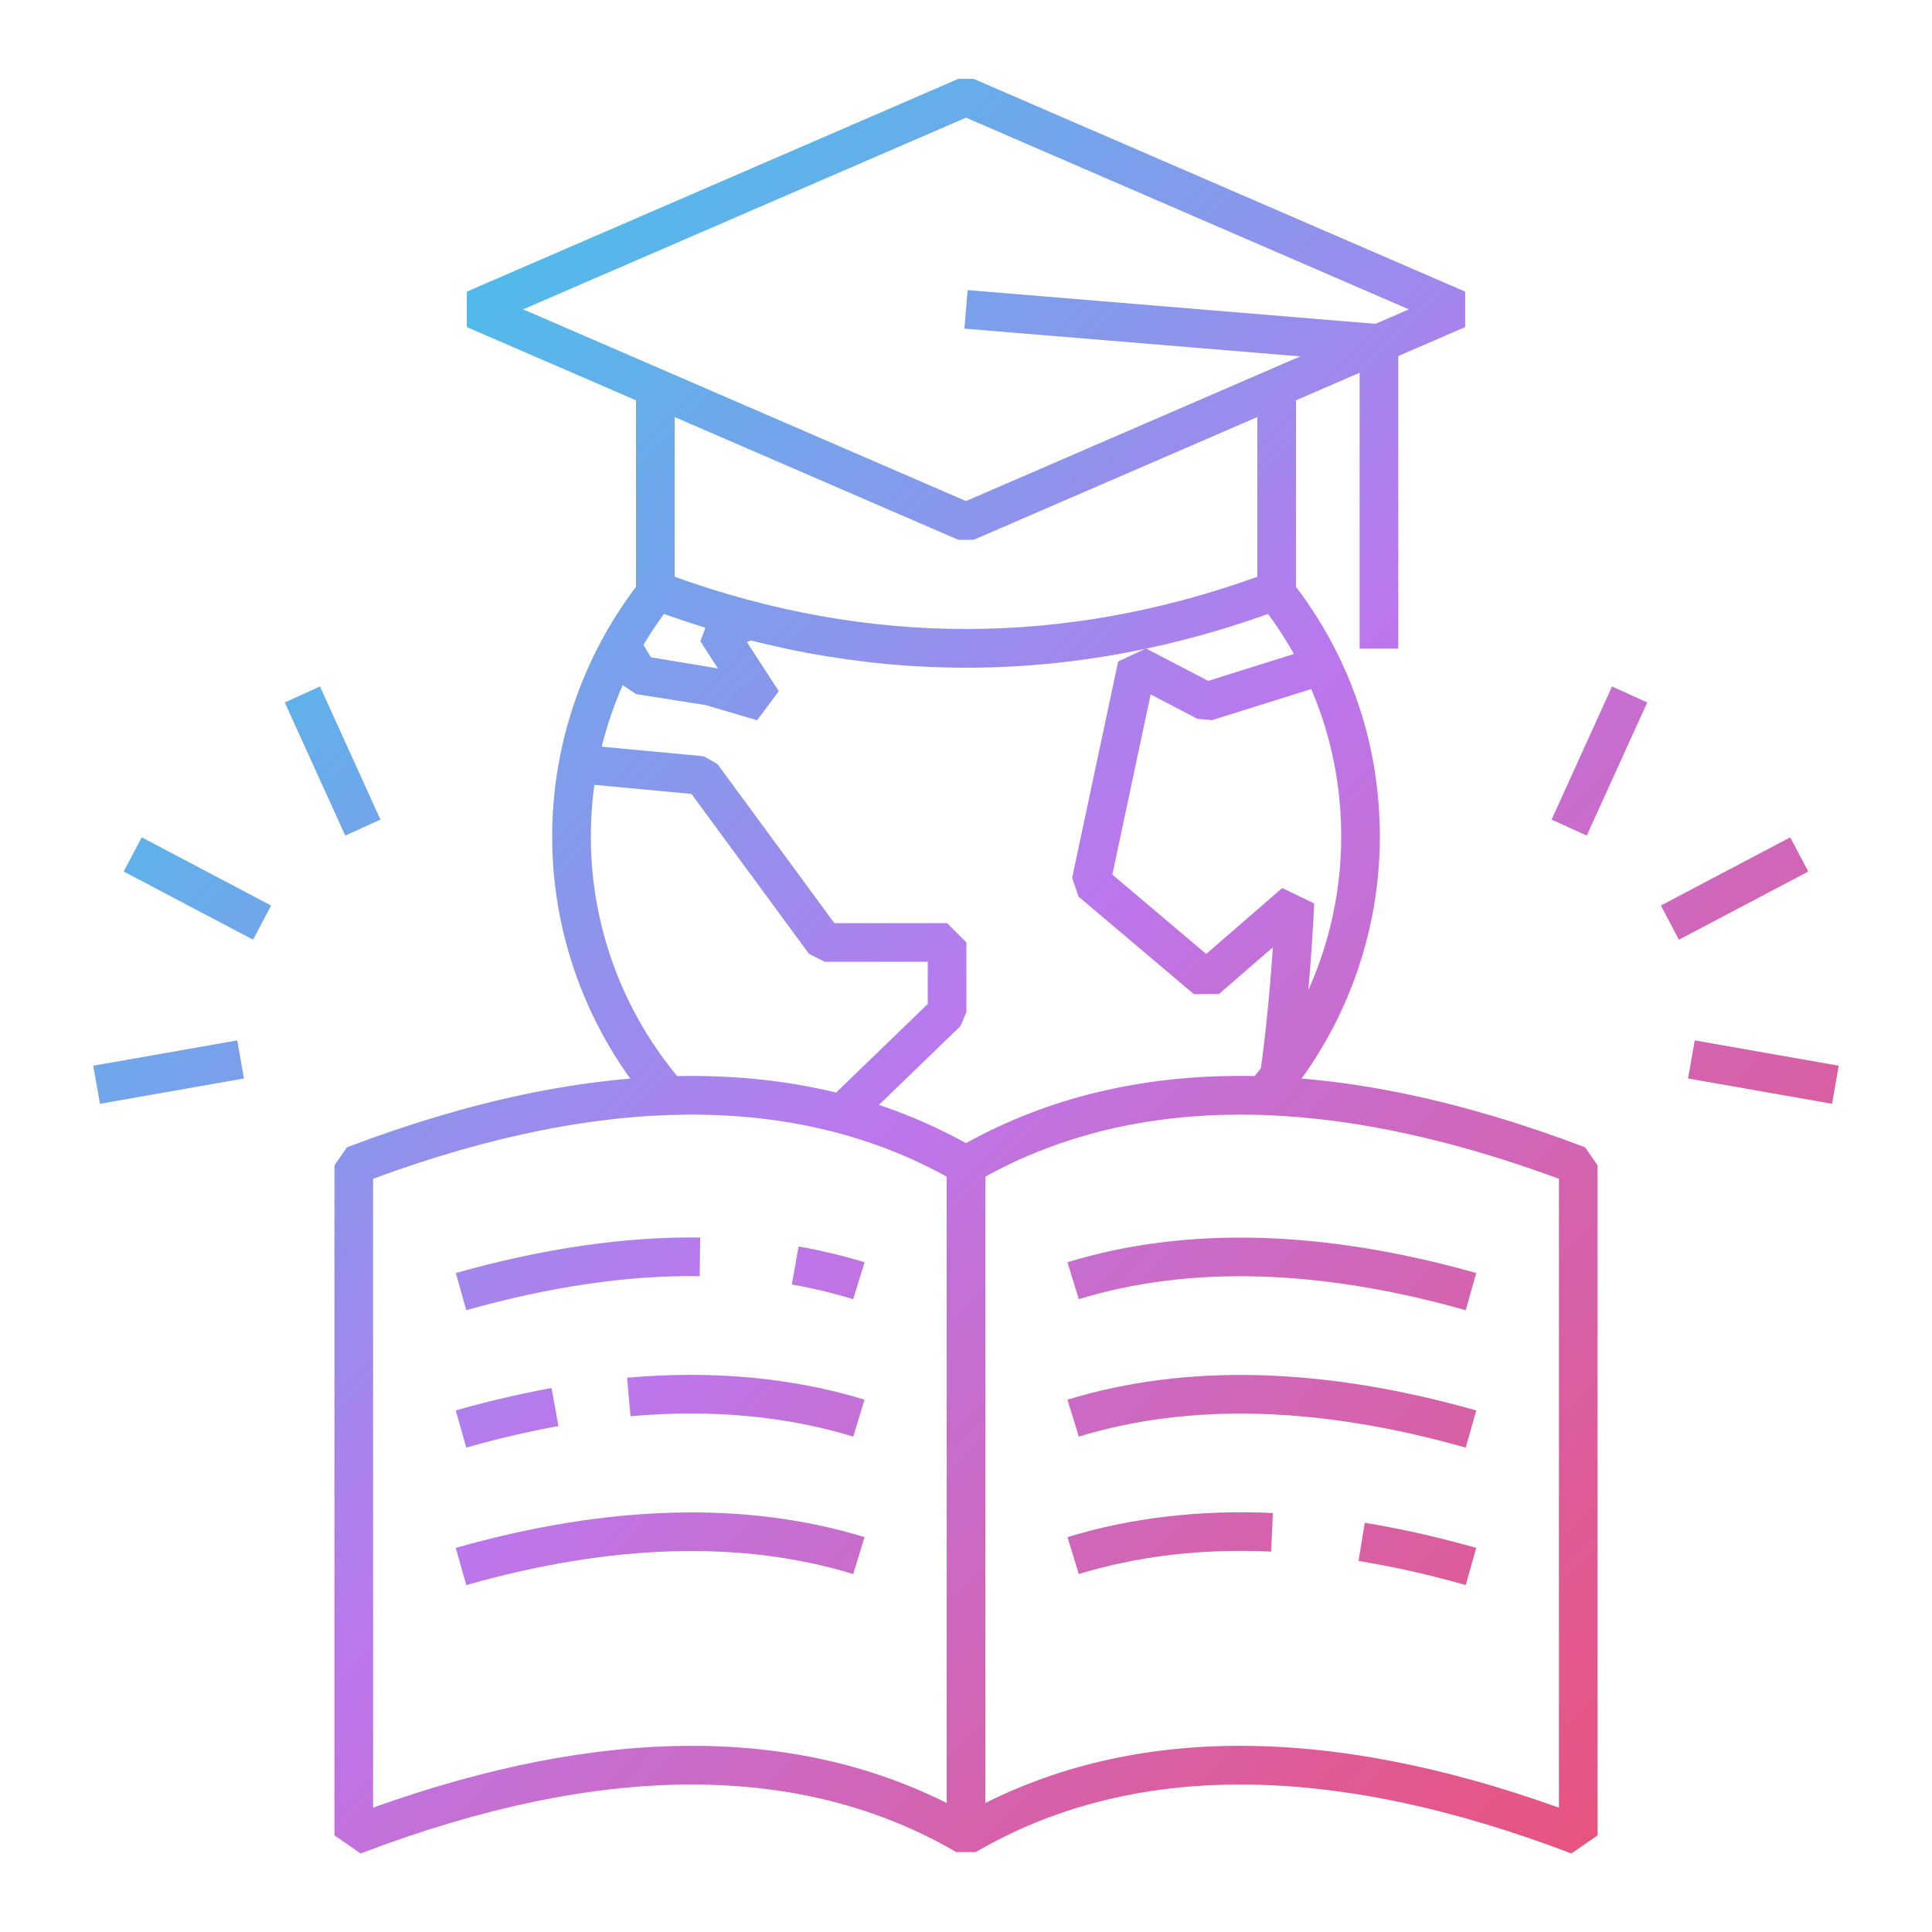 <svg xmlns="http://www.w3.org/2000/svg" version="1.1" xmlns:xlink="http://www.w3.org/1999/xlink" width="512" height="512" x="0" y="0" viewBox="0 0 100 100" style="enable-background:new 0 0 512 512" xml:space="preserve" class=""><g><linearGradient id="a"><stop offset="0" stop-color="#1cdce8"/><stop offset=".063" stop-color="#25d6e8"/><stop offset=".165" stop-color="#3cc7e9"/><stop offset=".292" stop-color="#63afea"/><stop offset=".44" stop-color="#988dec"/><stop offset=".526" stop-color="#bb77ed"/><stop offset=".597" stop-color="#c56fd4"/><stop offset=".787" stop-color="#de5b97"/><stop offset=".927" stop-color="#ed4f71"/><stop offset="1" stop-color="#f34a62"/></linearGradient><linearGradient xlink:href="#a" id="b" x1="-10.053" x2="97.774" y1=".346" y2="107.121" gradientUnits="userSpaceOnUse"/><linearGradient xlink:href="#a" id="c" x1="6.126" x2="113.953" y1="-15.993" y2="90.783" gradientUnits="userSpaceOnUse"/><linearGradient xlink:href="#a" id="d" x1="5.801" x2="113.628" y1="-15.664" y2="91.112" gradientUnits="userSpaceOnUse"/><linearGradient xlink:href="#a" id="e" x1="-8.349" x2="99.478" y1="-1.376" y2="105.4" gradientUnits="userSpaceOnUse"/><linearGradient xlink:href="#a" id="f" x1="-4.031" x2="103.796" y1="-5.735" y2="101.04" gradientUnits="userSpaceOnUse"/><linearGradient xlink:href="#a" id="g" x1="7.127" x2="114.954" y1="-17.003" y2="89.772" gradientUnits="userSpaceOnUse"/><linearGradient xlink:href="#a" id="h" x1="11.847" x2="119.674" y1="-21.77" y2="85.006" gradientUnits="userSpaceOnUse"/><linearGradient xlink:href="#a" id="i" x1="16.696" x2="124.523" y1="-26.667" y2="80.109" gradientUnits="userSpaceOnUse"/><linearGradient xlink:href="#a" id="j" x1="-18.902" x2="88.925" y1="9.282" y2="116.057" gradientUnits="userSpaceOnUse"/><linearGradient xlink:href="#a" id="k" x1="-5.448" x2="102.379" y1="-4.305" y2="102.471" gradientUnits="userSpaceOnUse"/><linearGradient xlink:href="#a" id="l" x1="-9.004" x2="98.823" y1="-.714" y2="106.062" gradientUnits="userSpaceOnUse"/><linearGradient xlink:href="#a" id="m" x1="-8.806" x2="99.021" y1="-.914" y2="105.862" gradientUnits="userSpaceOnUse"/><linearGradient xlink:href="#a" id="n" x1="-14.715" x2="93.112" y1="5.053" y2="111.829" gradientUnits="userSpaceOnUse"/><linearGradient xlink:href="#a" id="o" x1="-16.633" x2="91.194" y1="6.99" y2="113.766" gradientUnits="userSpaceOnUse"/><linearGradient xlink:href="#a" id="p" x1="-22.923" x2="84.905" y1="13.342" y2="120.118" gradientUnits="userSpaceOnUse"/><linearGradient xlink:href="#a" id="q" x1="-22.183" x2="85.644" y1="12.595" y2="119.371" gradientUnits="userSpaceOnUse"/><linearGradient xlink:href="#a" id="r" x1="-28.553" x2="79.274" y1="19.028" y2="125.803" gradientUnits="userSpaceOnUse"/><linearGradient xlink:href="#a" id="s" x1="-28.25" x2="79.577" y1="18.721" y2="125.497" gradientUnits="userSpaceOnUse"/><linearGradient xlink:href="#a" id="t" x1="12.542" x2="120.369" y1="-22.472" y2="84.304" gradientUnits="userSpaceOnUse"/><linearGradient xlink:href="#a" id="u" x1="16.554" x2="124.381" y1="-26.524" y2="80.252" gradientUnits="userSpaceOnUse"/><linearGradient xlink:href="#a" id="v" x1="16.389" x2="124.217" y1="-26.357" y2="80.418" gradientUnits="userSpaceOnUse"/><linearGradient xlink:href="#a" id="w" x1="-28.327" x2="79.5" y1="18.799" y2="125.575" gradientUnits="userSpaceOnUse"/><linearGradient xlink:href="#a" id="x" x1="-22.838" x2="84.99" y1="13.256" y2="120.032" gradientUnits="userSpaceOnUse"/><linearGradient xlink:href="#a" id="y" x1="-16.074" x2="91.753" y1="6.426" y2="113.202" gradientUnits="userSpaceOnUse"/><linearGradient xlink:href="#a" id="z" x1="-18.976" x2="88.851" y1="9.357" y2="116.132" gradientUnits="userSpaceOnUse"/><path fill="url(#b)" d="M33.835 57.356a21.43 21.43 0 0 1-4.888-18.002 21.389 21.389 0 0 1 4.29-9.387l1.565 1.246a19.374 19.374 0 0 0-3.888 8.51 19.427 19.427 0 0 0 4.431 16.321z" opacity="1" data-original="url(#b)"/><path fill="url(#c)" d="m66.154 57.357-1.508-1.314A19.386 19.386 0 0 0 69.42 43.3c0-4.44-1.46-8.62-4.222-12.087l1.564-1.246c3.047 3.826 4.658 8.436 4.658 13.333 0 5.17-1.87 10.162-5.266 14.057z" opacity="1" data-original="url(#c)"/><path fill="url(#d)" d="m67.205 55.85-1.98-.288c.325-2.239.537-4.751.66-6.533l-2.79 2.42-1.301.008-5.968-5.048-.332-.972 2.38-11.196 1.44-.679 3.221 1.68 5.568-1.747.598 1.908-5.962 1.87-.761-.067-2.421-1.262-1.982 9.325 4.857 4.108 3.937-3.414 1.654.8c-.008.202-.225 4.998-.818 9.087z" opacity="1" data-original="url(#d)"/><path fill="url(#e)" d="m44.265 58.379-1.39-1.438 5.145-4.975V49.78h-5.34l-.805-.408-6.085-8.278-5.953-.558.186-1.992 6.4.6.713.404 6.05 8.232h5.834l1 1v3.61l-.305.718z" opacity="1" data-original="url(#e)"/><path fill="url(#f)" d="m39.188 37.28-2.658-.783-3.606-.57-.699-.468-.94-1.55 1.71-1.038.7 1.154 3.466.574-.91-1.405.552-1.502 1.77-.53.574 1.916-.492.148 1.654 2.55z" opacity="1" data-original="url(#f)"/><path fill="url(#g)" d="M50 34.56c-5.49 0-10.98-1.025-16.432-3.074l-.648-.936V20.06h2v9.793c10.01 3.605 20.15 3.605 30.16 0V20.06h2v10.49l-.648.936C60.98 33.536 55.49 34.561 50 34.561z" opacity="1" data-original="url(#g)"/><path fill="url(#h)" d="M50.397 27.941h-.794L24.163 16.93v-1.836l25.44-11.012h.794l25.44 11.012v1.836zm-23.32-11.93L50 25.935l22.923-9.922L50 6.09z" opacity="1" data-original="url(#h)"/><path fill="url(#i)" d="M72.374 33.573h-2V18.7L49.917 17.01l.166-1.994 21.373 1.767.918.997z" opacity="1" data-original="url(#i)"/><path fill="url(#j)" d="M81.334 95.935c-12.422-4.735-22.795-4.758-30.83-.07h-1.008c-8.035-4.688-18.408-4.664-30.83.07L17.31 95V60.32l.645-.934C30.717 54.532 41.494 54.46 50 59.17c8.506-4.713 19.283-4.639 32.045.215l.645.934V95zm-45.521-5.572c5.257 0 9.997 1.162 14.187 3.487 8.204-4.55 18.519-4.648 30.69-.286v-32.55c-12.137-4.483-22.29-4.426-30.187.17h-1.006c-7.896-4.596-18.049-4.654-30.187-.17v32.55c5.955-2.133 11.466-3.2 16.503-3.2z" opacity="1" data-original="url(#j)"/><path fill="url(#k)" d="M75.866 67.815c-7.561-2.133-14.298-2.326-20.028-.569l-.586-1.912c6.102-1.871 13.22-1.683 21.157.558z" opacity="1" data-original="url(#k)" class=""/><path fill="url(#l)" d="M75.865 74.929c-7.54-2.138-14.28-2.33-20.027-.57l-.586-1.912c6.123-1.875 13.24-1.69 21.159.558z" opacity="1" data-original="url(#l)"/><path fill="url(#m)" d="M75.865 82.042a49.847 49.847 0 0 0-5.546-1.248l.321-1.975c1.857.303 3.798.74 5.77 1.3z" opacity="1" data-original="url(#m)"/><path fill="url(#n)" d="m55.838 81.473-.586-1.912c3.271-1.002 6.85-1.42 10.633-1.248l-.092 1.999c-3.552-.168-6.904.226-9.955 1.16z" opacity="1" data-original="url(#n)"/><path fill="url(#o)" d="M44.161 67.246a26.415 26.415 0 0 0-3.175-.759l.347-1.97c1.17.206 2.319.481 3.415.817z" opacity="1" data-original="url(#o)"/><path fill="url(#p)" d="m24.134 67.815-.543-1.923c4.491-1.269 8.741-1.891 12.651-1.838l-.025 2c-3.695-.059-7.777.547-12.083 1.761z" opacity="1" data-original="url(#p)"/><path fill="url(#q)" d="M44.162 74.36c-3.494-1.072-7.373-1.426-11.527-1.055l-.177-1.993c4.412-.391 8.548-.01 12.29 1.135z" opacity="1" data-original="url(#q)"/><path fill="url(#r)" d="m24.135 74.929-.546-1.924a53.017 53.017 0 0 1 4.959-1.16l.357 1.968a51.224 51.224 0 0 0-4.77 1.116z" opacity="1" data-original="url(#r)"/><path fill="url(#s)" d="m24.135 82.042-.546-1.924c7.919-2.245 15.038-2.431 21.159-.557l-.586 1.912c-5.747-1.76-12.486-1.57-20.027.569z" opacity="1" data-original="url(#s)"/><path fill="url(#t)" d="m94.827 57.132-7.454-1.31.347-1.971 7.453 1.31z" opacity="1" data-original="url(#t)"/><path fill="url(#u)" d="m86.9 48.639-.932-1.77 6.694-3.528.933 1.77z" opacity="1" data-original="url(#u)"/><path fill="url(#v)" d="m82.13 43.25-1.82-.828 3.129-6.89 1.821.827z" opacity="1" data-original="url(#v)"/><path fill="url(#w)" d="m5.173 57.132-.346-1.97 7.453-1.311.347 1.97z" opacity="1" data-original="url(#w)"/><path fill="url(#x)" d="M13.1 48.639 6.404 45.11l.933-1.77 6.694 3.53z" opacity="1" data-original="url(#x)"/><path fill="url(#y)" d="m17.87 43.25-3.13-6.89 1.821-.829 3.13 6.89z" opacity="1" data-original="url(#y)"/><path fill="url(#z)" d="M49 60.32h2V95h-2z" opacity="1" data-original="url(#z)"/></g></svg>